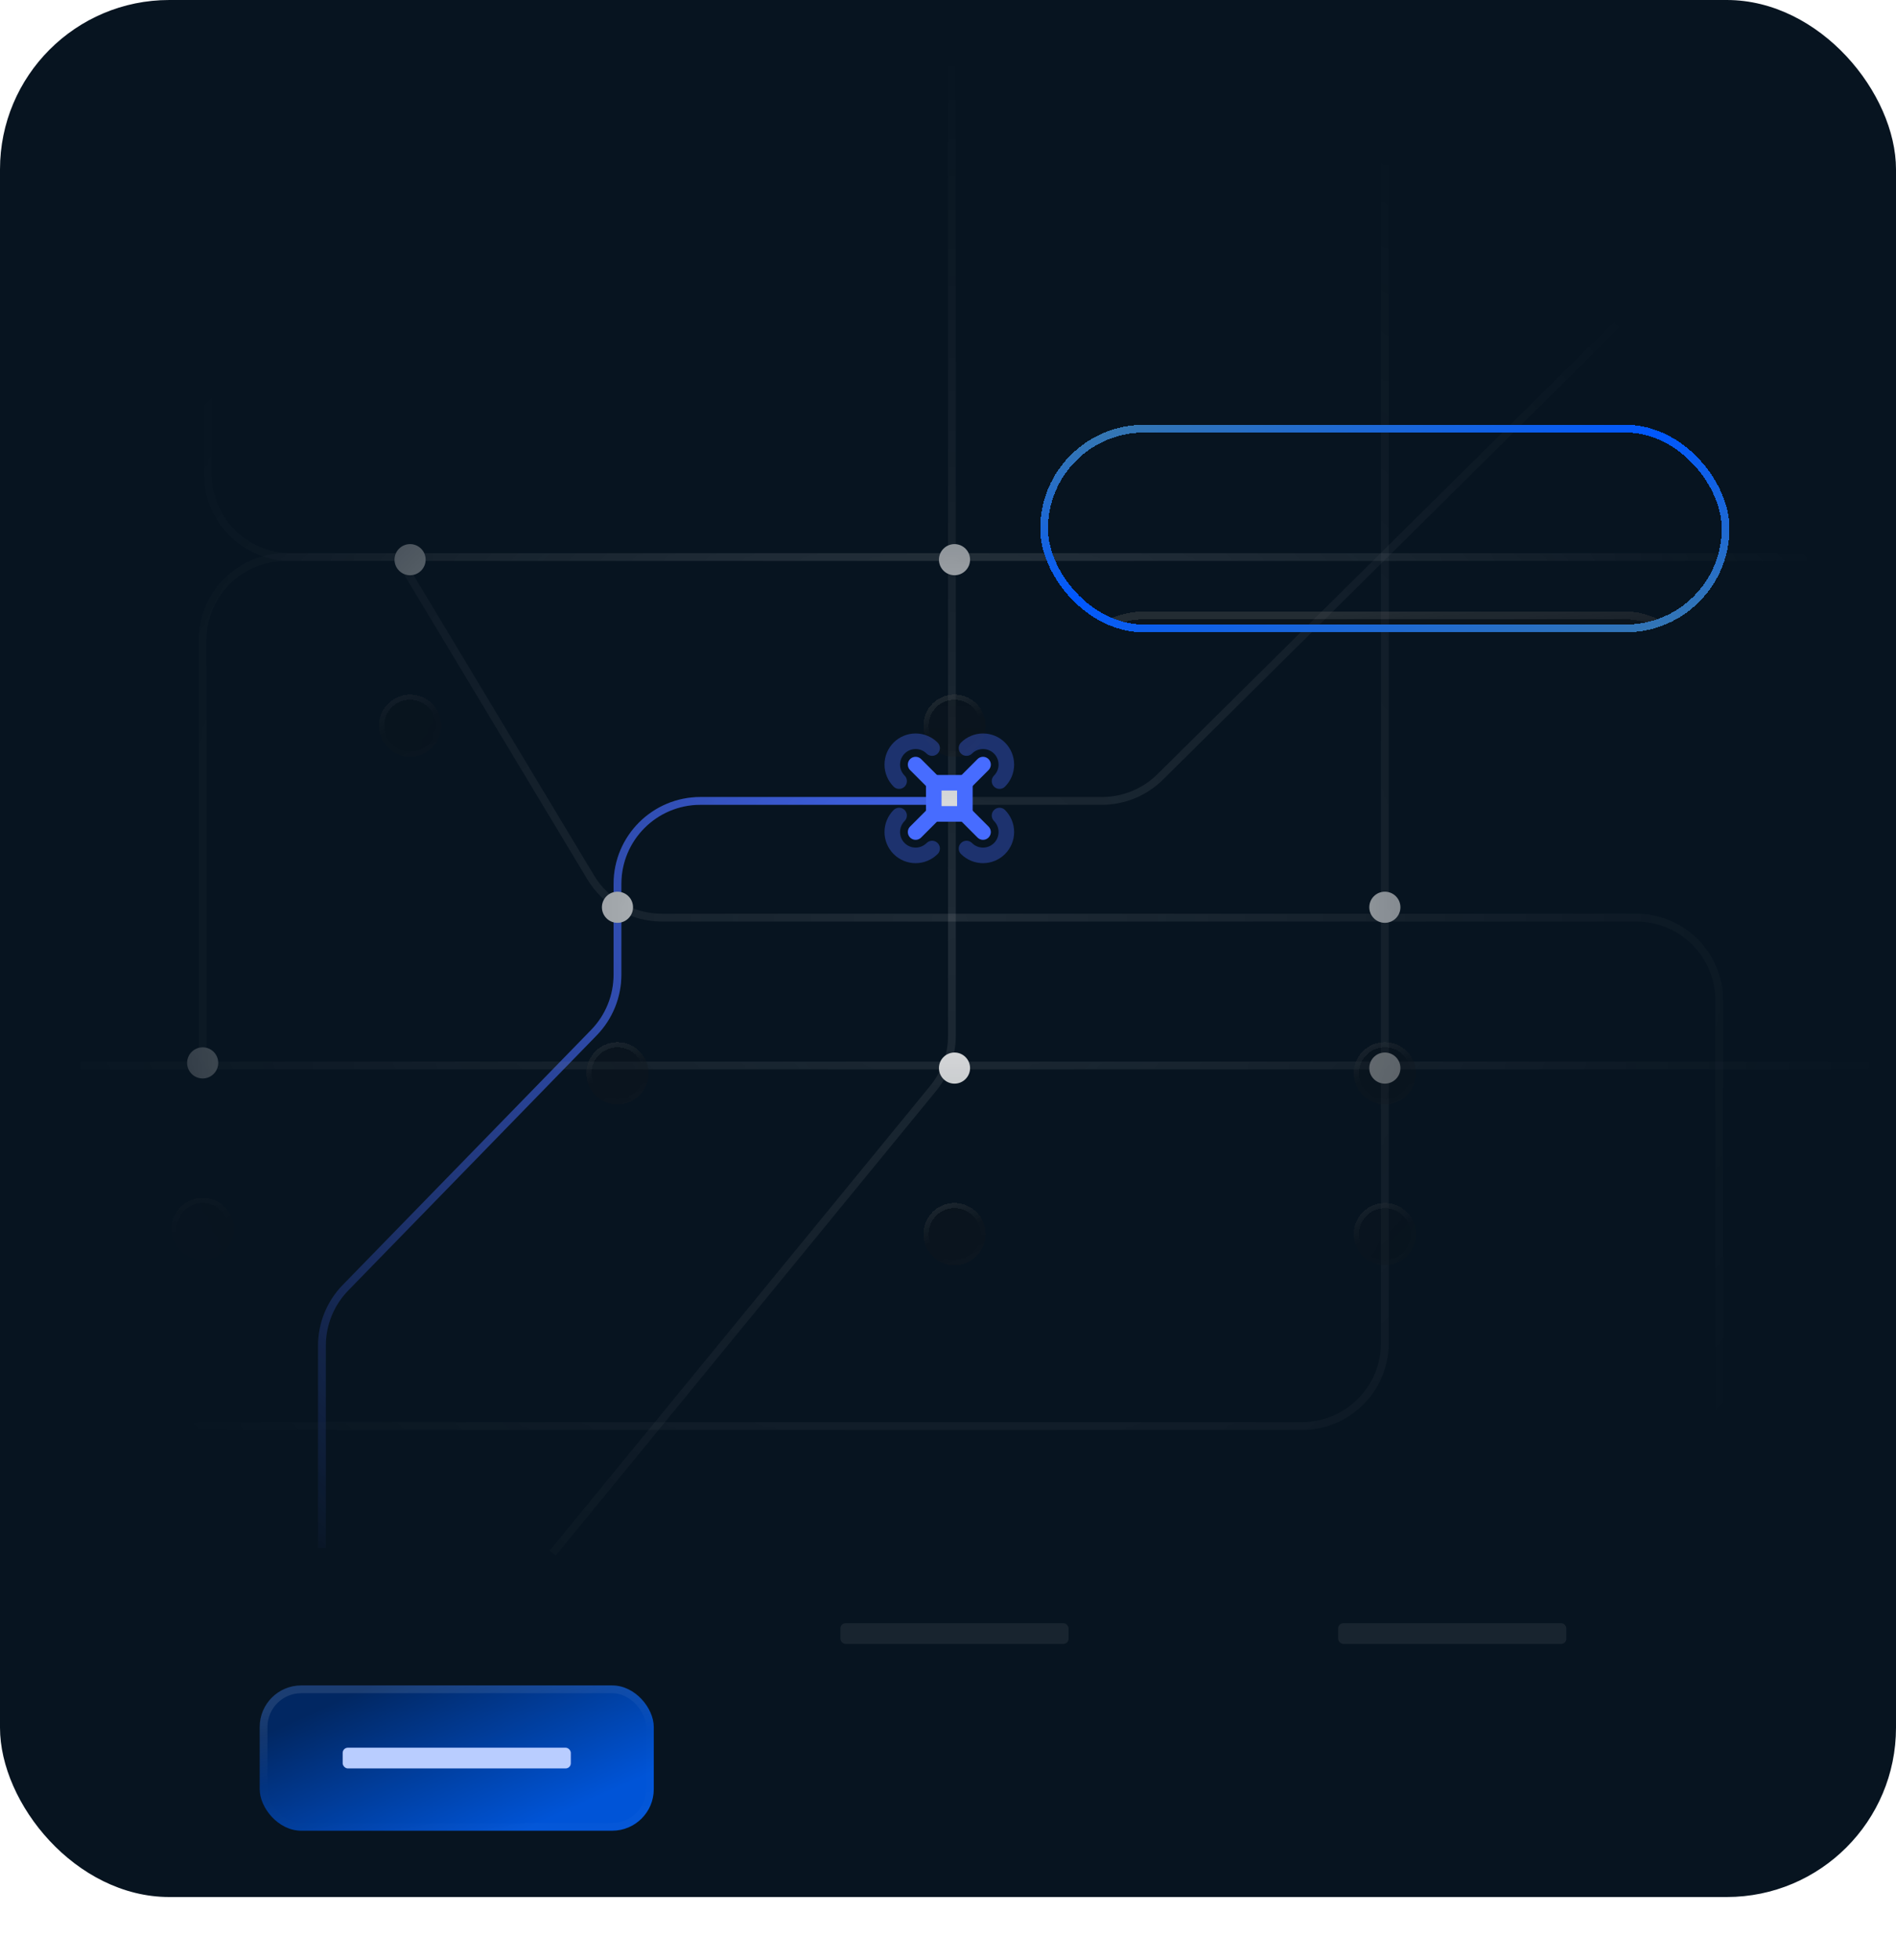 <svg width="361" height="373" viewBox="0 0 361 373" fill="none" xmlns="http://www.w3.org/2000/svg">
<rect width="361" height="361" rx="32.232" fill="#071420"/>
<mask id="mask0_1176_3870" style="mask-type:alpha" maskUnits="userSpaceOnUse" x="1" y="10" width="360" height="331">
<rect x="1.074" y="10.744" width="359.353" height="329.736" fill="url(#paint0_radial_1176_3870)"/>
</mask>
<g mask="url(#mask0_1176_3870)">
<path opacity="0.1" d="M61.296 294.574V256.078C61.296 251.959 62.904 248.004 65.778 245.054L113.086 196.502C115.96 193.552 117.568 189.597 117.568 185.479V168.208C117.568 159.484 124.64 152.412 133.364 152.412H209.796C213.957 152.412 217.95 150.77 220.908 147.843L313.534 56.157" stroke="#F8F8F8" stroke-width="1.481"/>
<path d="M61.296 294.574V256.078C61.296 251.96 62.904 248.004 65.778 245.055L113.086 196.502C115.96 193.552 117.568 189.597 117.568 185.479V168.208C117.568 159.484 124.64 152.412 133.364 152.412H181.245" stroke="#476CFF" stroke-width="1.481"/>
<path opacity="0.1" d="M15.389 202.761H379.678" stroke="#F8F8F8" stroke-width="1.481"/>
<path opacity="0.1" d="M76.104 106.506L112.471 166.97C115.327 171.72 120.464 174.625 126.007 174.625H311.559C320.283 174.625 327.355 181.697 327.355 190.421V293.093" stroke="#F8F8F8" stroke-width="1.481"/>
<path opacity="0.1" d="M38.589 202.761V121.808C38.589 113.084 45.661 106.012 54.385 106.012H428.053" stroke="#F8F8F8" stroke-width="1.481"/>
<path opacity="0.1" d="M39.577 -23.315V90.216C39.577 98.94 46.648 106.012 55.372 106.012H427.559" stroke="#F8F8F8" stroke-width="1.481"/>
<path opacity="0.1" d="M16.87 271.374H247.883C256.607 271.374 263.678 264.302 263.678 255.578V3.833" stroke="#F8F8F8" stroke-width="1.481"/>
<path opacity="0.1" d="M105.228 295.561L177.668 207.127C179.981 204.304 181.245 200.767 181.245 197.118V-10.481" stroke="#F8F8F8" stroke-width="1.481"/>
<g filter="url(#filter0_bdi_1176_3870)">
<circle cx="263.678" cy="203.255" r="5.923" fill="#F8F8F8" fill-opacity="0.01" shape-rendering="crispEdges"/>
<circle cx="263.678" cy="203.255" r="5.923" fill="#121212" fill-opacity="0.3" shape-rendering="crispEdges"/>
<circle cx="263.678" cy="203.255" r="5.43" stroke="url(#paint1_linear_1176_3870)" stroke-opacity="0.25" stroke-width="0.987" shape-rendering="crispEdges"/>
</g>
<circle cx="263.678" cy="203.255" r="2.962" fill="#F8F8F8"/>
<g filter="url(#filter1_bdi_1176_3870)">
<circle cx="38.589" cy="202.267" r="5.923" fill="#F8F8F8" fill-opacity="0.01" shape-rendering="crispEdges"/>
<circle cx="38.589" cy="202.267" r="5.923" fill="#121212" fill-opacity="0.3" shape-rendering="crispEdges"/>
<circle cx="38.589" cy="202.267" r="5.43" stroke="url(#paint2_linear_1176_3870)" stroke-opacity="0.25" stroke-width="0.987" shape-rendering="crispEdges"/>
</g>
<circle cx="38.589" cy="202.267" r="2.962" fill="#F8F8F8"/>
<g filter="url(#filter2_bdi_1176_3870)">
<circle cx="117.568" cy="172.65" r="5.923" fill="#F8F8F8" fill-opacity="0.01" shape-rendering="crispEdges"/>
<circle cx="117.568" cy="172.65" r="5.923" fill="#121212" fill-opacity="0.3" shape-rendering="crispEdges"/>
<circle cx="117.568" cy="172.65" r="5.43" stroke="url(#paint3_linear_1176_3870)" stroke-opacity="0.25" stroke-width="0.987" shape-rendering="crispEdges"/>
</g>
<circle cx="117.568" cy="172.651" r="2.962" fill="#F8F8F8"/>
<g filter="url(#filter3_bdi_1176_3870)">
<circle cx="181.738" cy="203.255" r="5.923" fill="#F8F8F8" fill-opacity="0.01" shape-rendering="crispEdges"/>
<circle cx="181.738" cy="203.255" r="5.923" fill="#121212" fill-opacity="0.3" shape-rendering="crispEdges"/>
<circle cx="181.738" cy="203.255" r="5.43" stroke="url(#paint4_linear_1176_3870)" stroke-opacity="0.25" stroke-width="0.987" shape-rendering="crispEdges"/>
</g>
<circle cx="181.738" cy="203.255" r="2.962" fill="#F8F8F8"/>
<circle cx="181.738" cy="151.919" r="2.962" fill="#F8F8F8"/>
<g filter="url(#filter4_bdi_1176_3870)">
<circle cx="78.079" cy="106.506" r="5.923" fill="#F8F8F8" fill-opacity="0.01" shape-rendering="crispEdges"/>
<circle cx="78.079" cy="106.506" r="5.923" fill="#121212" fill-opacity="0.3" shape-rendering="crispEdges"/>
<circle cx="78.079" cy="106.506" r="5.43" stroke="url(#paint5_linear_1176_3870)" stroke-opacity="0.25" stroke-width="0.987" shape-rendering="crispEdges"/>
</g>
<circle cx="78.079" cy="106.506" r="2.962" fill="#F8F8F8"/>
<g filter="url(#filter5_bdi_1176_3870)">
<circle cx="181.738" cy="106.506" r="5.923" fill="#F8F8F8" fill-opacity="0.01" shape-rendering="crispEdges"/>
<circle cx="181.738" cy="106.506" r="5.923" fill="#121212" fill-opacity="0.3" shape-rendering="crispEdges"/>
<circle cx="181.738" cy="106.506" r="5.43" stroke="url(#paint6_linear_1176_3870)" stroke-opacity="0.25" stroke-width="0.987" shape-rendering="crispEdges"/>
</g>
<circle cx="181.738" cy="106.506" r="2.962" fill="#F8F8F8"/>
<g filter="url(#filter6_bdi_1176_3870)">
<circle cx="263.678" cy="172.65" r="5.923" fill="#F8F8F8" fill-opacity="0.01" shape-rendering="crispEdges"/>
<circle cx="263.678" cy="172.65" r="5.923" fill="#121212" fill-opacity="0.3" shape-rendering="crispEdges"/>
<circle cx="263.678" cy="172.65" r="5.43" stroke="url(#paint7_linear_1176_3870)" stroke-opacity="0.25" stroke-width="0.987" shape-rendering="crispEdges"/>
</g>
<circle cx="263.678" cy="172.651" r="2.962" fill="#F8F8F8"/>
</g>
<g filter="url(#filter7_di_1176_3870)">
<g clip-path="url(#clip0_1176_3870)">
<g filter="url(#filter8_bdi_1176_3870)">
<rect x="202.01" y="53.195" width="123.336" height="31.591" rx="15.796" fill="#F8F8F8" fill-opacity="0.01" shape-rendering="crispEdges"/>
<rect x="202.01" y="53.195" width="123.336" height="31.591" rx="15.796" fill="#121212" fill-opacity="0.3" shape-rendering="crispEdges"/>
<rect x="202.751" y="53.936" width="121.855" height="30.111" rx="15.055" stroke="url(#paint8_linear_1176_3870)" stroke-opacity="0.25" stroke-width="1.481" shape-rendering="crispEdges"/>
<path d="M219.432 73.991C219.34 73.991 219.261 73.963 219.197 73.908C219.141 73.844 219.114 73.765 219.114 73.673V71.683H214.636C214.544 71.683 214.465 71.655 214.401 71.6C214.345 71.535 214.318 71.457 214.318 71.365V70.812C214.318 70.775 214.327 70.72 214.345 70.646C214.373 70.563 214.415 70.48 214.47 70.397L218.616 64.551C218.727 64.394 218.897 64.316 219.128 64.316H220.123C220.215 64.316 220.289 64.348 220.344 64.413C220.408 64.468 220.441 64.542 220.441 64.634V70.48H221.685C221.786 70.48 221.864 70.513 221.92 70.577C221.984 70.632 222.016 70.706 222.016 70.798V71.365C222.016 71.457 221.984 71.535 221.92 71.6C221.864 71.655 221.791 71.683 221.698 71.683H220.441V73.673C220.441 73.765 220.408 73.844 220.344 73.908C220.289 73.963 220.215 73.991 220.123 73.991H219.432ZM215.797 70.508H219.128V65.767L215.797 70.508ZM226.855 74.129C226.219 74.129 225.68 74.032 225.238 73.839C224.805 73.636 224.45 73.36 224.174 73.01C223.897 72.659 223.695 72.259 223.566 71.807C223.446 71.356 223.377 70.877 223.358 70.37C223.349 70.121 223.34 69.858 223.331 69.582C223.331 69.306 223.331 69.029 223.331 68.753C223.34 68.467 223.349 68.195 223.358 67.937C223.367 67.43 223.437 66.951 223.566 66.5C223.704 66.039 223.907 65.638 224.174 65.297C224.45 64.947 224.809 64.675 225.252 64.482C225.694 64.279 226.228 64.178 226.855 64.178C227.491 64.178 228.025 64.279 228.458 64.482C228.901 64.675 229.26 64.947 229.536 65.297C229.813 65.638 230.016 66.039 230.145 66.5C230.283 66.951 230.356 67.43 230.366 67.937C230.375 68.195 230.379 68.467 230.379 68.753C230.389 69.029 230.389 69.306 230.379 69.582C230.379 69.858 230.375 70.121 230.366 70.37C230.356 70.877 230.283 71.356 230.145 71.807C230.016 72.259 229.813 72.659 229.536 73.01C229.269 73.36 228.914 73.636 228.472 73.839C228.039 74.032 227.5 74.129 226.855 74.129ZM226.855 72.954C227.574 72.954 228.104 72.719 228.444 72.249C228.795 71.77 228.974 71.121 228.984 70.301C229.002 70.034 229.011 69.775 229.011 69.527C229.011 69.269 229.011 69.015 229.011 68.766C229.011 68.508 229.002 68.255 228.984 68.006C228.974 67.205 228.795 66.564 228.444 66.085C228.104 65.597 227.574 65.353 226.855 65.353C226.146 65.353 225.616 65.597 225.266 66.085C224.925 66.564 224.745 67.205 224.727 68.006C224.727 68.255 224.722 68.508 224.713 68.766C224.713 69.015 224.713 69.269 224.713 69.527C224.722 69.775 224.727 70.034 224.727 70.301C224.745 71.121 224.929 71.77 225.279 72.249C225.63 72.719 226.155 72.954 226.855 72.954ZM232.753 73.991C232.56 73.991 232.463 73.899 232.463 73.715C232.463 73.659 232.482 73.609 232.519 73.562L239.346 64.579C239.411 64.496 239.471 64.431 239.526 64.385C239.59 64.339 239.683 64.316 239.802 64.316H240.258C240.452 64.316 240.549 64.408 240.549 64.593C240.549 64.648 240.53 64.698 240.493 64.745L233.68 73.728C233.615 73.811 233.551 73.876 233.486 73.922C233.431 73.968 233.339 73.991 233.21 73.991H232.753ZM239.084 74.074C238.475 74.074 238.001 73.903 237.66 73.562C237.319 73.222 237.13 72.775 237.093 72.222C237.084 71.982 237.08 71.78 237.08 71.614C237.08 71.439 237.084 71.222 237.093 70.964C237.121 70.411 237.301 69.964 237.632 69.623C237.964 69.273 238.448 69.098 239.084 69.098C239.729 69.098 240.212 69.273 240.535 69.623C240.867 69.964 241.051 70.411 241.088 70.964C241.106 71.222 241.115 71.439 241.115 71.614C241.115 71.78 241.106 71.982 241.088 72.222C241.051 72.775 240.857 73.222 240.507 73.562C240.166 73.903 239.692 74.074 239.084 74.074ZM239.084 73.162C239.323 73.162 239.512 73.111 239.65 73.01C239.798 72.908 239.904 72.784 239.968 72.636C240.033 72.48 240.07 72.323 240.079 72.167C240.097 71.918 240.106 71.724 240.106 71.586C240.106 71.439 240.097 71.25 240.079 71.019C240.07 70.771 239.991 70.54 239.844 70.328C239.696 70.116 239.443 70.01 239.084 70.01C238.733 70.01 238.485 70.116 238.337 70.328C238.199 70.54 238.121 70.771 238.102 71.019C238.093 71.25 238.088 71.439 238.088 71.586C238.088 71.724 238.093 71.918 238.102 72.167C238.121 72.323 238.158 72.48 238.213 72.636C238.277 72.784 238.379 72.908 238.517 73.01C238.664 73.111 238.853 73.162 239.084 73.162ZM233.914 69.167C233.306 69.167 232.832 69.006 232.491 68.684C232.15 68.361 231.961 67.923 231.924 67.371C231.915 67.131 231.91 66.928 231.91 66.762C231.91 66.587 231.915 66.371 231.924 66.113C231.952 65.56 232.132 65.113 232.463 64.772C232.795 64.422 233.279 64.247 233.914 64.247C234.559 64.247 235.043 64.422 235.366 64.772C235.697 65.113 235.877 65.56 235.905 66.113C235.923 66.371 235.932 66.587 235.932 66.762C235.932 66.928 235.923 67.131 235.905 67.371C235.877 67.923 235.688 68.361 235.338 68.684C234.997 69.006 234.523 69.167 233.914 69.167ZM233.914 68.31C234.154 68.31 234.343 68.26 234.481 68.158C234.629 68.057 234.735 67.933 234.799 67.785C234.864 67.629 234.9 67.472 234.91 67.315C234.928 67.067 234.937 66.873 234.937 66.735C234.937 66.587 234.928 66.398 234.91 66.168C234.9 65.919 234.817 65.689 234.661 65.477C234.513 65.265 234.265 65.159 233.914 65.159C233.564 65.159 233.316 65.265 233.168 65.477C233.03 65.689 232.952 65.919 232.933 66.168C232.924 66.398 232.919 66.587 232.919 66.735C232.919 66.873 232.924 67.067 232.933 67.315C232.952 67.472 232.988 67.629 233.044 67.785C233.108 67.933 233.21 68.057 233.348 68.158C233.486 68.26 233.675 68.31 233.914 68.31ZM246.67 73.991C246.568 73.991 246.49 73.963 246.435 73.908C246.379 73.844 246.352 73.765 246.352 73.673V64.648C246.352 64.546 246.379 64.468 246.435 64.413C246.49 64.348 246.568 64.316 246.67 64.316H252.309C252.41 64.316 252.488 64.348 252.544 64.413C252.599 64.468 252.627 64.546 252.627 64.648V65.201C252.627 65.302 252.599 65.38 252.544 65.436C252.488 65.491 252.41 65.519 252.309 65.519H247.692V68.739H252.032C252.134 68.739 252.212 68.771 252.267 68.836C252.322 68.891 252.35 68.969 252.35 69.071V69.623C252.35 69.716 252.322 69.794 252.267 69.858C252.212 69.914 252.134 69.941 252.032 69.941H247.692V73.673C247.692 73.765 247.66 73.844 247.596 73.908C247.54 73.963 247.462 73.991 247.361 73.991H246.67ZM255.843 74.129C255.382 74.129 254.963 74.037 254.585 73.853C254.207 73.668 253.903 73.42 253.673 73.106C253.442 72.793 253.327 72.438 253.327 72.042C253.327 71.406 253.585 70.9 254.101 70.522C254.617 70.144 255.29 69.895 256.119 69.775L258.178 69.485V69.084C258.178 68.642 258.049 68.297 257.791 68.048C257.543 67.799 257.133 67.675 256.561 67.675C256.147 67.675 255.81 67.758 255.552 67.923C255.304 68.089 255.128 68.301 255.027 68.559C254.972 68.697 254.875 68.766 254.737 68.766H254.115C254.014 68.766 253.935 68.739 253.88 68.684C253.834 68.619 253.811 68.545 253.811 68.463C253.811 68.324 253.862 68.154 253.963 67.951C254.073 67.748 254.239 67.55 254.46 67.357C254.682 67.163 254.963 67.002 255.304 66.873C255.654 66.735 256.078 66.666 256.575 66.666C257.128 66.666 257.593 66.739 257.971 66.887C258.349 67.025 258.644 67.214 258.856 67.454C259.077 67.693 259.233 67.965 259.326 68.269C259.427 68.573 259.478 68.882 259.478 69.195V73.673C259.478 73.765 259.445 73.844 259.381 73.908C259.326 73.963 259.252 73.991 259.16 73.991H258.524C258.423 73.991 258.344 73.963 258.289 73.908C258.234 73.844 258.206 73.765 258.206 73.673V73.079C258.086 73.245 257.925 73.41 257.722 73.576C257.52 73.733 257.266 73.867 256.962 73.977C256.658 74.079 256.285 74.129 255.843 74.129ZM256.133 73.093C256.511 73.093 256.856 73.014 257.169 72.858C257.483 72.692 257.727 72.438 257.902 72.097C258.086 71.757 258.178 71.328 258.178 70.812V70.425L256.575 70.66C255.921 70.752 255.428 70.909 255.096 71.13C254.765 71.342 254.599 71.614 254.599 71.945C254.599 72.203 254.672 72.42 254.82 72.595C254.976 72.761 255.17 72.885 255.4 72.968C255.64 73.051 255.884 73.093 256.133 73.093ZM263.952 74.129C263.436 74.129 262.994 74.065 262.625 73.936C262.257 73.807 261.957 73.65 261.727 73.466C261.497 73.281 261.322 73.097 261.202 72.913C261.091 72.729 261.031 72.581 261.022 72.471C261.013 72.369 261.045 72.291 261.119 72.236C261.193 72.18 261.266 72.153 261.34 72.153H261.948C262.004 72.153 262.045 72.162 262.073 72.18C262.109 72.19 262.156 72.227 262.211 72.291C262.331 72.42 262.464 72.549 262.612 72.678C262.759 72.807 262.939 72.913 263.151 72.996C263.372 73.079 263.644 73.12 263.966 73.12C264.436 73.12 264.823 73.033 265.127 72.858C265.431 72.673 265.583 72.406 265.583 72.056C265.583 71.826 265.519 71.641 265.39 71.503C265.27 71.365 265.049 71.24 264.726 71.13C264.413 71.019 263.98 70.904 263.427 70.784C262.874 70.655 262.437 70.499 262.114 70.314C261.792 70.121 261.561 69.895 261.423 69.637C261.285 69.37 261.216 69.071 261.216 68.739C261.216 68.398 261.317 68.071 261.52 67.758C261.722 67.435 262.017 67.172 262.404 66.97C262.801 66.767 263.293 66.666 263.883 66.666C264.362 66.666 264.772 66.726 265.113 66.845C265.454 66.965 265.735 67.117 265.956 67.302C266.178 67.477 266.343 67.652 266.454 67.827C266.565 68.002 266.624 68.149 266.634 68.269C266.643 68.361 266.615 68.439 266.551 68.504C266.486 68.559 266.412 68.587 266.33 68.587H265.749C265.685 68.587 265.629 68.573 265.583 68.545C265.546 68.518 265.509 68.486 265.473 68.449C265.381 68.329 265.27 68.209 265.141 68.089C265.021 67.969 264.86 67.873 264.657 67.799C264.464 67.716 264.206 67.675 263.883 67.675C263.422 67.675 263.077 67.771 262.847 67.965C262.616 68.158 262.501 68.403 262.501 68.697C262.501 68.873 262.552 69.029 262.653 69.167C262.754 69.306 262.948 69.43 263.234 69.54C263.519 69.651 263.943 69.771 264.505 69.9C265.113 70.02 265.592 70.181 265.943 70.384C266.293 70.586 266.541 70.821 266.689 71.088C266.836 71.356 266.91 71.664 266.91 72.014C266.91 72.401 266.795 72.756 266.565 73.079C266.343 73.401 266.012 73.659 265.569 73.853C265.136 74.037 264.597 74.129 263.952 74.129ZM271.302 73.991C270.786 73.991 270.367 73.894 270.045 73.701C269.722 73.498 269.487 73.217 269.34 72.858C269.192 72.489 269.119 72.056 269.119 71.558V67.91H268.04C267.948 67.91 267.87 67.882 267.806 67.827C267.75 67.762 267.723 67.684 267.723 67.592V67.122C267.723 67.03 267.75 66.956 267.806 66.901C267.87 66.836 267.948 66.804 268.04 66.804H269.119V64.496C269.119 64.404 269.146 64.33 269.201 64.275C269.266 64.21 269.344 64.178 269.436 64.178H270.086C270.178 64.178 270.252 64.21 270.307 64.275C270.372 64.33 270.404 64.404 270.404 64.496V66.804H272.118C272.21 66.804 272.284 66.836 272.339 66.901C272.403 66.956 272.436 67.03 272.436 67.122V67.592C272.436 67.684 272.403 67.762 272.339 67.827C272.284 67.882 272.21 67.91 272.118 67.91H270.404V71.462C270.404 71.895 270.478 72.236 270.625 72.484C270.772 72.733 271.035 72.858 271.413 72.858H272.256C272.348 72.858 272.422 72.89 272.477 72.954C272.542 73.01 272.574 73.083 272.574 73.175V73.673C272.574 73.765 272.542 73.844 272.477 73.908C272.422 73.963 272.348 73.991 272.256 73.991H271.302ZM276.757 74.129C275.807 74.129 275.052 73.839 274.49 73.258C273.928 72.669 273.619 71.867 273.564 70.853C273.555 70.734 273.55 70.582 273.55 70.397C273.55 70.204 273.555 70.047 273.564 69.927C273.601 69.273 273.753 68.702 274.02 68.214C274.287 67.716 274.651 67.334 275.112 67.067C275.582 66.799 276.13 66.666 276.757 66.666C277.457 66.666 278.042 66.813 278.512 67.108C278.991 67.403 279.355 67.822 279.604 68.366C279.852 68.909 279.977 69.545 279.977 70.273V70.508C279.977 70.609 279.945 70.688 279.88 70.743C279.825 70.798 279.751 70.826 279.659 70.826H274.877C274.877 70.835 274.877 70.853 274.877 70.881C274.877 70.909 274.877 70.932 274.877 70.95C274.895 71.328 274.978 71.683 275.126 72.014C275.273 72.337 275.485 72.6 275.761 72.802C276.038 73.005 276.37 73.106 276.757 73.106C277.088 73.106 277.365 73.056 277.586 72.954C277.807 72.853 277.987 72.742 278.125 72.623C278.263 72.494 278.355 72.397 278.401 72.332C278.484 72.213 278.549 72.144 278.595 72.125C278.641 72.097 278.715 72.084 278.816 72.084H279.479C279.571 72.084 279.645 72.111 279.7 72.167C279.765 72.213 279.793 72.282 279.783 72.374C279.774 72.512 279.7 72.683 279.562 72.885C279.424 73.079 279.226 73.272 278.968 73.466C278.71 73.659 278.397 73.82 278.028 73.95C277.66 74.069 277.236 74.129 276.757 74.129ZM274.877 69.872H278.664V69.831C278.664 69.416 278.586 69.048 278.429 68.725C278.281 68.403 278.065 68.149 277.779 67.965C277.494 67.771 277.153 67.675 276.757 67.675C276.36 67.675 276.019 67.771 275.734 67.965C275.457 68.149 275.245 68.403 275.098 68.725C274.951 69.048 274.877 69.416 274.877 69.831V69.872ZM281.947 73.991C281.855 73.991 281.777 73.963 281.712 73.908C281.657 73.844 281.629 73.765 281.629 73.673V67.136C281.629 67.043 281.657 66.965 281.712 66.901C281.777 66.836 281.855 66.804 281.947 66.804H282.583C282.675 66.804 282.754 66.836 282.818 66.901C282.883 66.965 282.915 67.043 282.915 67.136V67.744C283.099 67.43 283.353 67.195 283.675 67.039C283.998 66.882 284.385 66.804 284.836 66.804H285.389C285.481 66.804 285.555 66.836 285.61 66.901C285.665 66.956 285.693 67.03 285.693 67.122V67.689C285.693 67.781 285.665 67.854 285.61 67.91C285.555 67.965 285.481 67.993 285.389 67.993H284.56C284.062 67.993 283.67 68.14 283.385 68.435C283.099 68.721 282.956 69.112 282.956 69.61V73.673C282.956 73.765 282.924 73.844 282.86 73.908C282.795 73.963 282.717 73.991 282.625 73.991H281.947Z" fill="#476CFF"/>
<g clip-path="url(#clip1_1176_3870)">
<circle cx="309.551" cy="68.991" r="11.847" fill="url(#paint9_linear_1176_3870)"/>
<g opacity="0.5" filter="url(#filter9_i_1176_3870)">
<path fillRule="evenodd" clipRule="evenodd" d="M310.538 66.029C310.538 65.484 310.096 65.042 309.551 65.042C309.005 65.042 308.563 65.484 308.563 66.029V66.523C308.563 67.341 307.9 68.004 307.083 68.004H306.589C306.044 68.004 305.602 68.446 305.602 68.991C305.602 69.536 306.044 69.978 306.589 69.978H307.083C307.9 69.978 308.563 70.641 308.563 71.459V71.953C308.563 72.498 309.005 72.94 309.551 72.94C310.096 72.94 310.538 72.498 310.538 71.953V71.459C310.538 70.641 311.201 69.978 312.019 69.978H312.512C313.058 69.978 313.5 69.536 313.5 68.991C313.5 68.446 313.058 68.004 312.512 68.004H312.019C311.201 68.004 310.538 67.341 310.538 66.523V66.029Z" fill="#F8F8F8"/>
</g>
</g>
</g>
</g>
<rect x="198.802" y="49.987" width="129.753" height="38.008" rx="19.004" stroke="url(#paint10_linear_1176_3870)" stroke-width="1.481" shape-rendering="crispEdges"/>
</g>
<g filter="url(#filter10_d_1176_3870)">
<rect x="49.449" y="297.042" width="75.03" height="27.642" rx="7.898" fill="url(#paint11_linear_1176_3870)"/>
<rect x="50.189" y="297.782" width="73.549" height="26.162" rx="7.157" stroke="url(#paint12_linear_1176_3870)" stroke-opacity="0.25" stroke-width="1.481"/>
<rect x="65.245" y="308.889" width="43.438" height="3.949" rx="0.987" fill="#B9CDFF"/>
</g>
<rect opacity="0.1" x="160.019" y="308.889" width="43.438" height="3.949" rx="0.987" fill="#F8F8F8" fill-opacity="0.7"/>
<rect opacity="0.1" x="254.793" y="308.889" width="43.438" height="3.949" rx="0.987" fill="#F8F8F8" fill-opacity="0.7"/>
<path opacity="0.35" d="M171.192 148.643C170.359 147.81 169.891 146.68 169.891 145.501C169.891 144.323 170.359 143.193 171.192 142.359C172.025 141.526 173.155 141.058 174.334 141.058C175.512 141.058 176.642 141.526 177.476 142.359" stroke="#476CFF" stroke-width="2.962" stroke-linecap="round" stroke-linejoin="round"/>
<path opacity="0.35" d="M184.026 142.359C184.859 141.526 185.989 141.058 187.168 141.058C188.346 141.058 189.476 141.526 190.31 142.359C191.143 143.193 191.611 144.323 191.611 145.501C191.611 146.68 191.143 147.81 190.31 148.643" stroke="#476CFF" stroke-width="2.962" stroke-linecap="round" stroke-linejoin="round"/>
<path opacity="0.35" d="M190.31 155.193C191.143 156.027 191.611 157.157 191.611 158.335C191.611 159.514 191.143 160.644 190.31 161.477C189.476 162.31 188.346 162.779 187.168 162.779C185.989 162.779 184.859 162.31 184.026 161.477" stroke="#476CFF" stroke-width="2.962" stroke-linecap="round" stroke-linejoin="round"/>
<path opacity="0.35" d="M177.476 161.477C176.642 162.31 175.512 162.779 174.334 162.779C173.155 162.779 172.025 162.31 171.192 161.477C170.359 160.644 169.891 159.514 169.891 158.335C169.891 157.157 170.359 156.027 171.192 155.193" stroke="#476CFF" stroke-width="2.962" stroke-linecap="round" stroke-linejoin="round"/>
<path d="M183.713 148.957L187.168 145.501" stroke="#476CFF" stroke-width="2.962" stroke-linecap="round" stroke-linejoin="round"/>
<path d="M174.334 158.335L177.789 154.88" stroke="#476CFF" stroke-width="2.962" stroke-linecap="round" stroke-linejoin="round"/>
<path d="M183.713 154.88L187.168 158.335" stroke="#476CFF" stroke-width="2.962" stroke-linecap="round" stroke-linejoin="round"/>
<path d="M174.334 145.501L177.789 148.957" stroke="#476CFF" stroke-width="2.962" stroke-linecap="round" stroke-linejoin="round"/>
<path d="M183.713 148.957H177.789V154.88H183.713V148.957Z" stroke="#476CFF" stroke-width="2.962" stroke-linecap="round" stroke-linejoin="round"/>
<defs>
<filter id="filter0_bdi_1176_3870" x="245.908" y="185.484" width="35.54" height="63.183" filterUnits="userSpaceOnUse" color-interpolation-filters="sRGB">
<feFlood flood-opacity="0" result="BackgroundImageFix"/>
<feGaussianBlur in="BackgroundImageFix" stdDeviation="5.923"/>
<feComposite in2="SourceAlpha" operator="in" result="effect1_backgroundBlur_1176_3870"/>
<feColorMatrix in="SourceAlpha" type="matrix" values="0 0 0 0 0 0 0 0 0 0 0 0 0 0 0 0 0 0 127 0" result="hardAlpha"/>
<feMorphology radius="15.796" operator="erode" in="SourceAlpha" result="effect2_dropShadow_1176_3870"/>
<feOffset dy="31.591"/>
<feGaussianBlur stdDeviation="11.847"/>
<feComposite in2="hardAlpha" operator="out"/>
<feColorMatrix type="matrix" values="0 0 0 0 0 0 0 0 0 0 0 0 0 0 0 0 0 0 0.4 0"/>
<feBlend mode="multiply" in2="effect1_backgroundBlur_1176_3870" result="effect2_dropShadow_1176_3870"/>
<feBlend mode="normal" in="SourceGraphic" in2="effect2_dropShadow_1176_3870" result="shape"/>
<feColorMatrix in="SourceAlpha" type="matrix" values="0 0 0 0 0 0 0 0 0 0 0 0 0 0 0 0 0 0 127 0" result="hardAlpha"/>
<feOffset/>
<feGaussianBlur stdDeviation="3.949"/>
<feComposite in2="hardAlpha" operator="arithmetic" k2="-1" k3="1"/>
<feColorMatrix type="matrix" values="0 0 0 0 0.973 0 0 0 0 0.973 0 0 0 0 0.973 0 0 0 0.25 0"/>
<feBlend mode="normal" in2="shape" result="effect3_innerShadow_1176_3870"/>
</filter>
<filter id="filter1_bdi_1176_3870" x="20.819" y="184.497" width="35.54" height="63.183" filterUnits="userSpaceOnUse" color-interpolation-filters="sRGB">
<feFlood flood-opacity="0" result="BackgroundImageFix"/>
<feGaussianBlur in="BackgroundImageFix" stdDeviation="5.923"/>
<feComposite in2="SourceAlpha" operator="in" result="effect1_backgroundBlur_1176_3870"/>
<feColorMatrix in="SourceAlpha" type="matrix" values="0 0 0 0 0 0 0 0 0 0 0 0 0 0 0 0 0 0 127 0" result="hardAlpha"/>
<feMorphology radius="15.796" operator="erode" in="SourceAlpha" result="effect2_dropShadow_1176_3870"/>
<feOffset dy="31.591"/>
<feGaussianBlur stdDeviation="11.847"/>
<feComposite in2="hardAlpha" operator="out"/>
<feColorMatrix type="matrix" values="0 0 0 0 0 0 0 0 0 0 0 0 0 0 0 0 0 0 0.4 0"/>
<feBlend mode="multiply" in2="effect1_backgroundBlur_1176_3870" result="effect2_dropShadow_1176_3870"/>
<feBlend mode="normal" in="SourceGraphic" in2="effect2_dropShadow_1176_3870" result="shape"/>
<feColorMatrix in="SourceAlpha" type="matrix" values="0 0 0 0 0 0 0 0 0 0 0 0 0 0 0 0 0 0 127 0" result="hardAlpha"/>
<feOffset/>
<feGaussianBlur stdDeviation="3.949"/>
<feComposite in2="hardAlpha" operator="arithmetic" k2="-1" k3="1"/>
<feColorMatrix type="matrix" values="0 0 0 0 0.973 0 0 0 0 0.973 0 0 0 0 0.973 0 0 0 0.25 0"/>
<feBlend mode="normal" in2="shape" result="effect3_innerShadow_1176_3870"/>
</filter>
<filter id="filter2_bdi_1176_3870" x="99.798" y="154.88" width="35.54" height="63.183" filterUnits="userSpaceOnUse" color-interpolation-filters="sRGB">
<feFlood flood-opacity="0" result="BackgroundImageFix"/>
<feGaussianBlur in="BackgroundImageFix" stdDeviation="5.923"/>
<feComposite in2="SourceAlpha" operator="in" result="effect1_backgroundBlur_1176_3870"/>
<feColorMatrix in="SourceAlpha" type="matrix" values="0 0 0 0 0 0 0 0 0 0 0 0 0 0 0 0 0 0 127 0" result="hardAlpha"/>
<feMorphology radius="15.796" operator="erode" in="SourceAlpha" result="effect2_dropShadow_1176_3870"/>
<feOffset dy="31.591"/>
<feGaussianBlur stdDeviation="11.847"/>
<feComposite in2="hardAlpha" operator="out"/>
<feColorMatrix type="matrix" values="0 0 0 0 0 0 0 0 0 0 0 0 0 0 0 0 0 0 0.4 0"/>
<feBlend mode="multiply" in2="effect1_backgroundBlur_1176_3870" result="effect2_dropShadow_1176_3870"/>
<feBlend mode="normal" in="SourceGraphic" in2="effect2_dropShadow_1176_3870" result="shape"/>
<feColorMatrix in="SourceAlpha" type="matrix" values="0 0 0 0 0 0 0 0 0 0 0 0 0 0 0 0 0 0 127 0" result="hardAlpha"/>
<feOffset/>
<feGaussianBlur stdDeviation="3.949"/>
<feComposite in2="hardAlpha" operator="arithmetic" k2="-1" k3="1"/>
<feColorMatrix type="matrix" values="0 0 0 0 0.973 0 0 0 0 0.973 0 0 0 0 0.973 0 0 0 0.25 0"/>
<feBlend mode="normal" in2="shape" result="effect3_innerShadow_1176_3870"/>
</filter>
<filter id="filter3_bdi_1176_3870" x="163.968" y="185.484" width="35.54" height="63.183" filterUnits="userSpaceOnUse" color-interpolation-filters="sRGB">
<feFlood flood-opacity="0" result="BackgroundImageFix"/>
<feGaussianBlur in="BackgroundImageFix" stdDeviation="5.923"/>
<feComposite in2="SourceAlpha" operator="in" result="effect1_backgroundBlur_1176_3870"/>
<feColorMatrix in="SourceAlpha" type="matrix" values="0 0 0 0 0 0 0 0 0 0 0 0 0 0 0 0 0 0 127 0" result="hardAlpha"/>
<feMorphology radius="15.796" operator="erode" in="SourceAlpha" result="effect2_dropShadow_1176_3870"/>
<feOffset dy="31.591"/>
<feGaussianBlur stdDeviation="11.847"/>
<feComposite in2="hardAlpha" operator="out"/>
<feColorMatrix type="matrix" values="0 0 0 0 0 0 0 0 0 0 0 0 0 0 0 0 0 0 0.4 0"/>
<feBlend mode="multiply" in2="effect1_backgroundBlur_1176_3870" result="effect2_dropShadow_1176_3870"/>
<feBlend mode="normal" in="SourceGraphic" in2="effect2_dropShadow_1176_3870" result="shape"/>
<feColorMatrix in="SourceAlpha" type="matrix" values="0 0 0 0 0 0 0 0 0 0 0 0 0 0 0 0 0 0 127 0" result="hardAlpha"/>
<feOffset/>
<feGaussianBlur stdDeviation="3.949"/>
<feComposite in2="hardAlpha" operator="arithmetic" k2="-1" k3="1"/>
<feColorMatrix type="matrix" values="0 0 0 0 0.973 0 0 0 0 0.973 0 0 0 0 0.973 0 0 0 0.25 0"/>
<feBlend mode="normal" in2="shape" result="effect3_innerShadow_1176_3870"/>
</filter>
<filter id="filter4_bdi_1176_3870" x="60.308" y="88.736" width="35.54" height="63.183" filterUnits="userSpaceOnUse" color-interpolation-filters="sRGB">
<feFlood flood-opacity="0" result="BackgroundImageFix"/>
<feGaussianBlur in="BackgroundImageFix" stdDeviation="5.923"/>
<feComposite in2="SourceAlpha" operator="in" result="effect1_backgroundBlur_1176_3870"/>
<feColorMatrix in="SourceAlpha" type="matrix" values="0 0 0 0 0 0 0 0 0 0 0 0 0 0 0 0 0 0 127 0" result="hardAlpha"/>
<feMorphology radius="15.796" operator="erode" in="SourceAlpha" result="effect2_dropShadow_1176_3870"/>
<feOffset dy="31.591"/>
<feGaussianBlur stdDeviation="11.847"/>
<feComposite in2="hardAlpha" operator="out"/>
<feColorMatrix type="matrix" values="0 0 0 0 0 0 0 0 0 0 0 0 0 0 0 0 0 0 0.4 0"/>
<feBlend mode="multiply" in2="effect1_backgroundBlur_1176_3870" result="effect2_dropShadow_1176_3870"/>
<feBlend mode="normal" in="SourceGraphic" in2="effect2_dropShadow_1176_3870" result="shape"/>
<feColorMatrix in="SourceAlpha" type="matrix" values="0 0 0 0 0 0 0 0 0 0 0 0 0 0 0 0 0 0 127 0" result="hardAlpha"/>
<feOffset/>
<feGaussianBlur stdDeviation="3.949"/>
<feComposite in2="hardAlpha" operator="arithmetic" k2="-1" k3="1"/>
<feColorMatrix type="matrix" values="0 0 0 0 0.973 0 0 0 0 0.973 0 0 0 0 0.973 0 0 0 0.25 0"/>
<feBlend mode="normal" in2="shape" result="effect3_innerShadow_1176_3870"/>
</filter>
<filter id="filter5_bdi_1176_3870" x="163.968" y="88.736" width="35.54" height="63.183" filterUnits="userSpaceOnUse" color-interpolation-filters="sRGB">
<feFlood flood-opacity="0" result="BackgroundImageFix"/>
<feGaussianBlur in="BackgroundImageFix" stdDeviation="5.923"/>
<feComposite in2="SourceAlpha" operator="in" result="effect1_backgroundBlur_1176_3870"/>
<feColorMatrix in="SourceAlpha" type="matrix" values="0 0 0 0 0 0 0 0 0 0 0 0 0 0 0 0 0 0 127 0" result="hardAlpha"/>
<feMorphology radius="15.796" operator="erode" in="SourceAlpha" result="effect2_dropShadow_1176_3870"/>
<feOffset dy="31.591"/>
<feGaussianBlur stdDeviation="11.847"/>
<feComposite in2="hardAlpha" operator="out"/>
<feColorMatrix type="matrix" values="0 0 0 0 0 0 0 0 0 0 0 0 0 0 0 0 0 0 0.4 0"/>
<feBlend mode="multiply" in2="effect1_backgroundBlur_1176_3870" result="effect2_dropShadow_1176_3870"/>
<feBlend mode="normal" in="SourceGraphic" in2="effect2_dropShadow_1176_3870" result="shape"/>
<feColorMatrix in="SourceAlpha" type="matrix" values="0 0 0 0 0 0 0 0 0 0 0 0 0 0 0 0 0 0 127 0" result="hardAlpha"/>
<feOffset/>
<feGaussianBlur stdDeviation="3.949"/>
<feComposite in2="hardAlpha" operator="arithmetic" k2="-1" k3="1"/>
<feColorMatrix type="matrix" values="0 0 0 0 0.973 0 0 0 0 0.973 0 0 0 0 0.973 0 0 0 0.25 0"/>
<feBlend mode="normal" in2="shape" result="effect3_innerShadow_1176_3870"/>
</filter>
<filter id="filter6_bdi_1176_3870" x="245.908" y="154.88" width="35.54" height="63.183" filterUnits="userSpaceOnUse" color-interpolation-filters="sRGB">
<feFlood flood-opacity="0" result="BackgroundImageFix"/>
<feGaussianBlur in="BackgroundImageFix" stdDeviation="5.923"/>
<feComposite in2="SourceAlpha" operator="in" result="effect1_backgroundBlur_1176_3870"/>
<feColorMatrix in="SourceAlpha" type="matrix" values="0 0 0 0 0 0 0 0 0 0 0 0 0 0 0 0 0 0 127 0" result="hardAlpha"/>
<feMorphology radius="15.796" operator="erode" in="SourceAlpha" result="effect2_dropShadow_1176_3870"/>
<feOffset dy="31.591"/>
<feGaussianBlur stdDeviation="11.847"/>
<feComposite in2="hardAlpha" operator="out"/>
<feColorMatrix type="matrix" values="0 0 0 0 0 0 0 0 0 0 0 0 0 0 0 0 0 0 0.4 0"/>
<feBlend mode="multiply" in2="effect1_backgroundBlur_1176_3870" result="effect2_dropShadow_1176_3870"/>
<feBlend mode="normal" in="SourceGraphic" in2="effect2_dropShadow_1176_3870" result="shape"/>
<feColorMatrix in="SourceAlpha" type="matrix" values="0 0 0 0 0 0 0 0 0 0 0 0 0 0 0 0 0 0 127 0" result="hardAlpha"/>
<feOffset/>
<feGaussianBlur stdDeviation="3.949"/>
<feComposite in2="hardAlpha" operator="arithmetic" k2="-1" k3="1"/>
<feColorMatrix type="matrix" values="0 0 0 0 0.973 0 0 0 0 0.973 0 0 0 0 0.973 0 0 0 0.25 0"/>
<feBlend mode="normal" in2="shape" result="effect3_innerShadow_1176_3870"/>
</filter>
<filter id="filter7_di_1176_3870" x="190.164" y="49.246" width="147.03" height="78.979" filterUnits="userSpaceOnUse" color-interpolation-filters="sRGB">
<feFlood flood-opacity="0" result="BackgroundImageFix"/>
<feColorMatrix in="SourceAlpha" type="matrix" values="0 0 0 0 0 0 0 0 0 0 0 0 0 0 0 0 0 0 127 0" result="hardAlpha"/>
<feMorphology radius="15.796" operator="erode" in="SourceAlpha" result="effect1_dropShadow_1176_3870"/>
<feOffset dy="31.591"/>
<feGaussianBlur stdDeviation="11.847"/>
<feComposite in2="hardAlpha" operator="out"/>
<feColorMatrix type="matrix" values="0 0 0 0 0 0 0 0 0 0 0 0 0 0 0 0 0 0 0.4 0"/>
<feBlend mode="multiply" in2="BackgroundImageFix" result="effect1_dropShadow_1176_3870"/>
<feBlend mode="normal" in="SourceGraphic" in2="effect1_dropShadow_1176_3870" result="shape"/>
<feColorMatrix in="SourceAlpha" type="matrix" values="0 0 0 0 0 0 0 0 0 0 0 0 0 0 0 0 0 0 127 0" result="hardAlpha"/>
<feOffset/>
<feGaussianBlur stdDeviation="3.949"/>
<feComposite in2="hardAlpha" operator="arithmetic" k2="-1" k3="1"/>
<feColorMatrix type="matrix" values="0 0 0 0 0.973 0 0 0 0 0.973 0 0 0 0 0.973 0 0 0 0.25 0"/>
<feBlend mode="normal" in2="shape" result="effect2_innerShadow_1176_3870"/>
</filter>
<filter id="filter8_bdi_1176_3870" x="190.164" y="41.349" width="147.03" height="82.928" filterUnits="userSpaceOnUse" color-interpolation-filters="sRGB">
<feFlood flood-opacity="0" result="BackgroundImageFix"/>
<feGaussianBlur in="BackgroundImageFix" stdDeviation="5.923"/>
<feComposite in2="SourceAlpha" operator="in" result="effect1_backgroundBlur_1176_3870"/>
<feColorMatrix in="SourceAlpha" type="matrix" values="0 0 0 0 0 0 0 0 0 0 0 0 0 0 0 0 0 0 127 0" result="hardAlpha"/>
<feMorphology radius="15.796" operator="erode" in="SourceAlpha" result="effect2_dropShadow_1176_3870"/>
<feOffset dy="31.591"/>
<feGaussianBlur stdDeviation="11.847"/>
<feComposite in2="hardAlpha" operator="out"/>
<feColorMatrix type="matrix" values="0 0 0 0 0 0 0 0 0 0 0 0 0 0 0 0 0 0 0.4 0"/>
<feBlend mode="multiply" in2="effect1_backgroundBlur_1176_3870" result="effect2_dropShadow_1176_3870"/>
<feBlend mode="normal" in="SourceGraphic" in2="effect2_dropShadow_1176_3870" result="shape"/>
<feColorMatrix in="SourceAlpha" type="matrix" values="0 0 0 0 0 0 0 0 0 0 0 0 0 0 0 0 0 0 127 0" result="hardAlpha"/>
<feOffset/>
<feGaussianBlur stdDeviation="3.949"/>
<feComposite in2="hardAlpha" operator="arithmetic" k2="-1" k3="1"/>
<feColorMatrix type="matrix" values="0 0 0 0 0 0 0 0 0 0.227 0 0 0 0 1 0 0 0 1 0"/>
<feBlend mode="normal" in2="shape" result="effect3_innerShadow_1176_3870"/>
</filter>
<filter id="filter9_i_1176_3870" x="305.602" y="65.042" width="7.898" height="7.898" filterUnits="userSpaceOnUse" color-interpolation-filters="sRGB">
<feFlood flood-opacity="0" result="BackgroundImageFix"/>
<feBlend mode="normal" in="SourceGraphic" in2="BackgroundImageFix" result="shape"/>
<feColorMatrix in="SourceAlpha" type="matrix" values="0 0 0 0 0 0 0 0 0 0 0 0 0 0 0 0 0 0 127 0" result="hardAlpha"/>
<feOffset/>
<feGaussianBlur stdDeviation="3.949"/>
<feComposite in2="hardAlpha" operator="arithmetic" k2="-1" k3="1"/>
<feColorMatrix type="matrix" values="0 0 0 0 0.973 0 0 0 0 0.973 0 0 0 0 0.973 0 0 0 0.25 0"/>
<feBlend mode="normal" in2="shape" result="effect1_innerShadow_1176_3870"/>
</filter>
<filter id="filter10_d_1176_3870" x="25.755" y="297.042" width="122.417" height="75.03" filterUnits="userSpaceOnUse" color-interpolation-filters="sRGB">
<feFlood flood-opacity="0" result="BackgroundImageFix"/>
<feColorMatrix in="SourceAlpha" type="matrix" values="0 0 0 0 0 0 0 0 0 0 0 0 0 0 0 0 0 0 127 0" result="hardAlpha"/>
<feOffset dy="23.694"/>
<feGaussianBlur stdDeviation="11.847"/>
<feComposite in2="hardAlpha" operator="out"/>
<feColorMatrix type="matrix" values="0 0 0 0 0 0 0 0 0 0 0 0 0 0 0 0 0 0 0.3 0"/>
<feBlend mode="multiply" in2="BackgroundImageFix" result="effect1_dropShadow_1176_3870"/>
<feBlend mode="normal" in="SourceGraphic" in2="effect1_dropShadow_1176_3870" result="shape"/>
</filter>
<radialGradient id="paint0_radial_1176_3870" cx="0" cy="0" r="1" gradientUnits="userSpaceOnUse" gradientTransform="translate(180.751 175.612) rotate(90) scale(221.787 241.708)">
<stop stop-color="#D9D9D9"/>
<stop offset="0.752" stop-color="#737373" stop-opacity="0"/>
</radialGradient>
<linearGradient id="paint1_linear_1176_3870" x1="263.678" y1="197.331" x2="268.832" y2="210.341" gradientUnits="userSpaceOnUse">
<stop stop-color="white" stop-opacity="0.4"/>
<stop offset="0.4" stop-color="white" stop-opacity="0.01"/>
<stop offset="0.6" stop-color="white" stop-opacity="0.01"/>
<stop offset="1" stop-color="white" stop-opacity="0.1"/>
</linearGradient>
<linearGradient id="paint2_linear_1176_3870" x1="38.589" y1="196.344" x2="43.743" y2="209.353" gradientUnits="userSpaceOnUse">
<stop stop-color="white" stop-opacity="0.4"/>
<stop offset="0.4" stop-color="white" stop-opacity="0.01"/>
<stop offset="0.6" stop-color="white" stop-opacity="0.01"/>
<stop offset="1" stop-color="white" stop-opacity="0.1"/>
</linearGradient>
<linearGradient id="paint3_linear_1176_3870" x1="117.568" y1="166.727" x2="122.722" y2="179.736" gradientUnits="userSpaceOnUse">
<stop stop-color="white" stop-opacity="0.4"/>
<stop offset="0.4" stop-color="white" stop-opacity="0.01"/>
<stop offset="0.6" stop-color="white" stop-opacity="0.01"/>
<stop offset="1" stop-color="white" stop-opacity="0.1"/>
</linearGradient>
<linearGradient id="paint4_linear_1176_3870" x1="181.738" y1="197.331" x2="186.892" y2="210.341" gradientUnits="userSpaceOnUse">
<stop stop-color="white" stop-opacity="0.4"/>
<stop offset="0.4" stop-color="white" stop-opacity="0.01"/>
<stop offset="0.6" stop-color="white" stop-opacity="0.01"/>
<stop offset="1" stop-color="white" stop-opacity="0.1"/>
</linearGradient>
<linearGradient id="paint5_linear_1176_3870" x1="78.079" y1="100.583" x2="83.232" y2="113.592" gradientUnits="userSpaceOnUse">
<stop stop-color="white" stop-opacity="0.4"/>
<stop offset="0.4" stop-color="white" stop-opacity="0.01"/>
<stop offset="0.6" stop-color="white" stop-opacity="0.01"/>
<stop offset="1" stop-color="white" stop-opacity="0.1"/>
</linearGradient>
<linearGradient id="paint6_linear_1176_3870" x1="181.738" y1="100.583" x2="186.892" y2="113.592" gradientUnits="userSpaceOnUse">
<stop stop-color="white" stop-opacity="0.4"/>
<stop offset="0.4" stop-color="white" stop-opacity="0.01"/>
<stop offset="0.6" stop-color="white" stop-opacity="0.01"/>
<stop offset="1" stop-color="white" stop-opacity="0.1"/>
</linearGradient>
<linearGradient id="paint7_linear_1176_3870" x1="263.678" y1="166.727" x2="268.832" y2="179.736" gradientUnits="userSpaceOnUse">
<stop stop-color="white" stop-opacity="0.4"/>
<stop offset="0.4" stop-color="white" stop-opacity="0.01"/>
<stop offset="0.6" stop-color="white" stop-opacity="0.01"/>
<stop offset="1" stop-color="white" stop-opacity="0.1"/>
</linearGradient>
<linearGradient id="paint8_linear_1176_3870" x1="263.678" y1="53.195" x2="267.71" y2="92.922" gradientUnits="userSpaceOnUse">
<stop stop-color="white" stop-opacity="0.4"/>
<stop offset="0.4" stop-color="white" stop-opacity="0.01"/>
<stop offset="0.6" stop-color="white" stop-opacity="0.01"/>
<stop offset="1" stop-color="white" stop-opacity="0.1"/>
</linearGradient>
<linearGradient id="paint9_linear_1176_3870" x1="301.061" y1="61.225" x2="318.173" y2="75.244" gradientUnits="userSpaceOnUse">
<stop stop-color="#012762"/>
<stop offset="1" stop-color="#0054D7"/>
</linearGradient>
<linearGradient id="paint10_linear_1176_3870" x1="209.558" y1="51.103" x2="227.677" y2="114.146" gradientUnits="userSpaceOnUse">
<stop stop-color="#3476B3"/>
<stop offset="0.441" stop-color="#0057FF"/>
<stop offset="1" stop-color="#3476B3"/>
</linearGradient>
<linearGradient id="paint11_linear_1176_3870" x1="60.078" y1="301.803" x2="75.312" y2="335.676" gradientUnits="userSpaceOnUse">
<stop stop-color="#012762"/>
<stop offset="1" stop-color="#0054D7"/>
</linearGradient>
<linearGradient id="paint12_linear_1176_3870" x1="86.964" y1="297.042" x2="91.982" y2="331.428" gradientUnits="userSpaceOnUse">
<stop stop-color="white" stop-opacity="0.4"/>
<stop offset="0.4" stop-color="white" stop-opacity="0.01"/>
<stop offset="0.6" stop-color="white" stop-opacity="0.01"/>
<stop offset="1" stop-color="white" stop-opacity="0.1"/>
</linearGradient>
<clipPath id="clip0_1176_3870">
<rect x="198.061" y="49.246" width="131.234" height="39.489" rx="19.745" fill="white"/>
</clipPath>
<clipPath id="clip1_1176_3870">
<rect x="297.704" y="57.144" width="23.694" height="23.694" rx="11.847" fill="white"/>
</clipPath>
</defs>
</svg>
